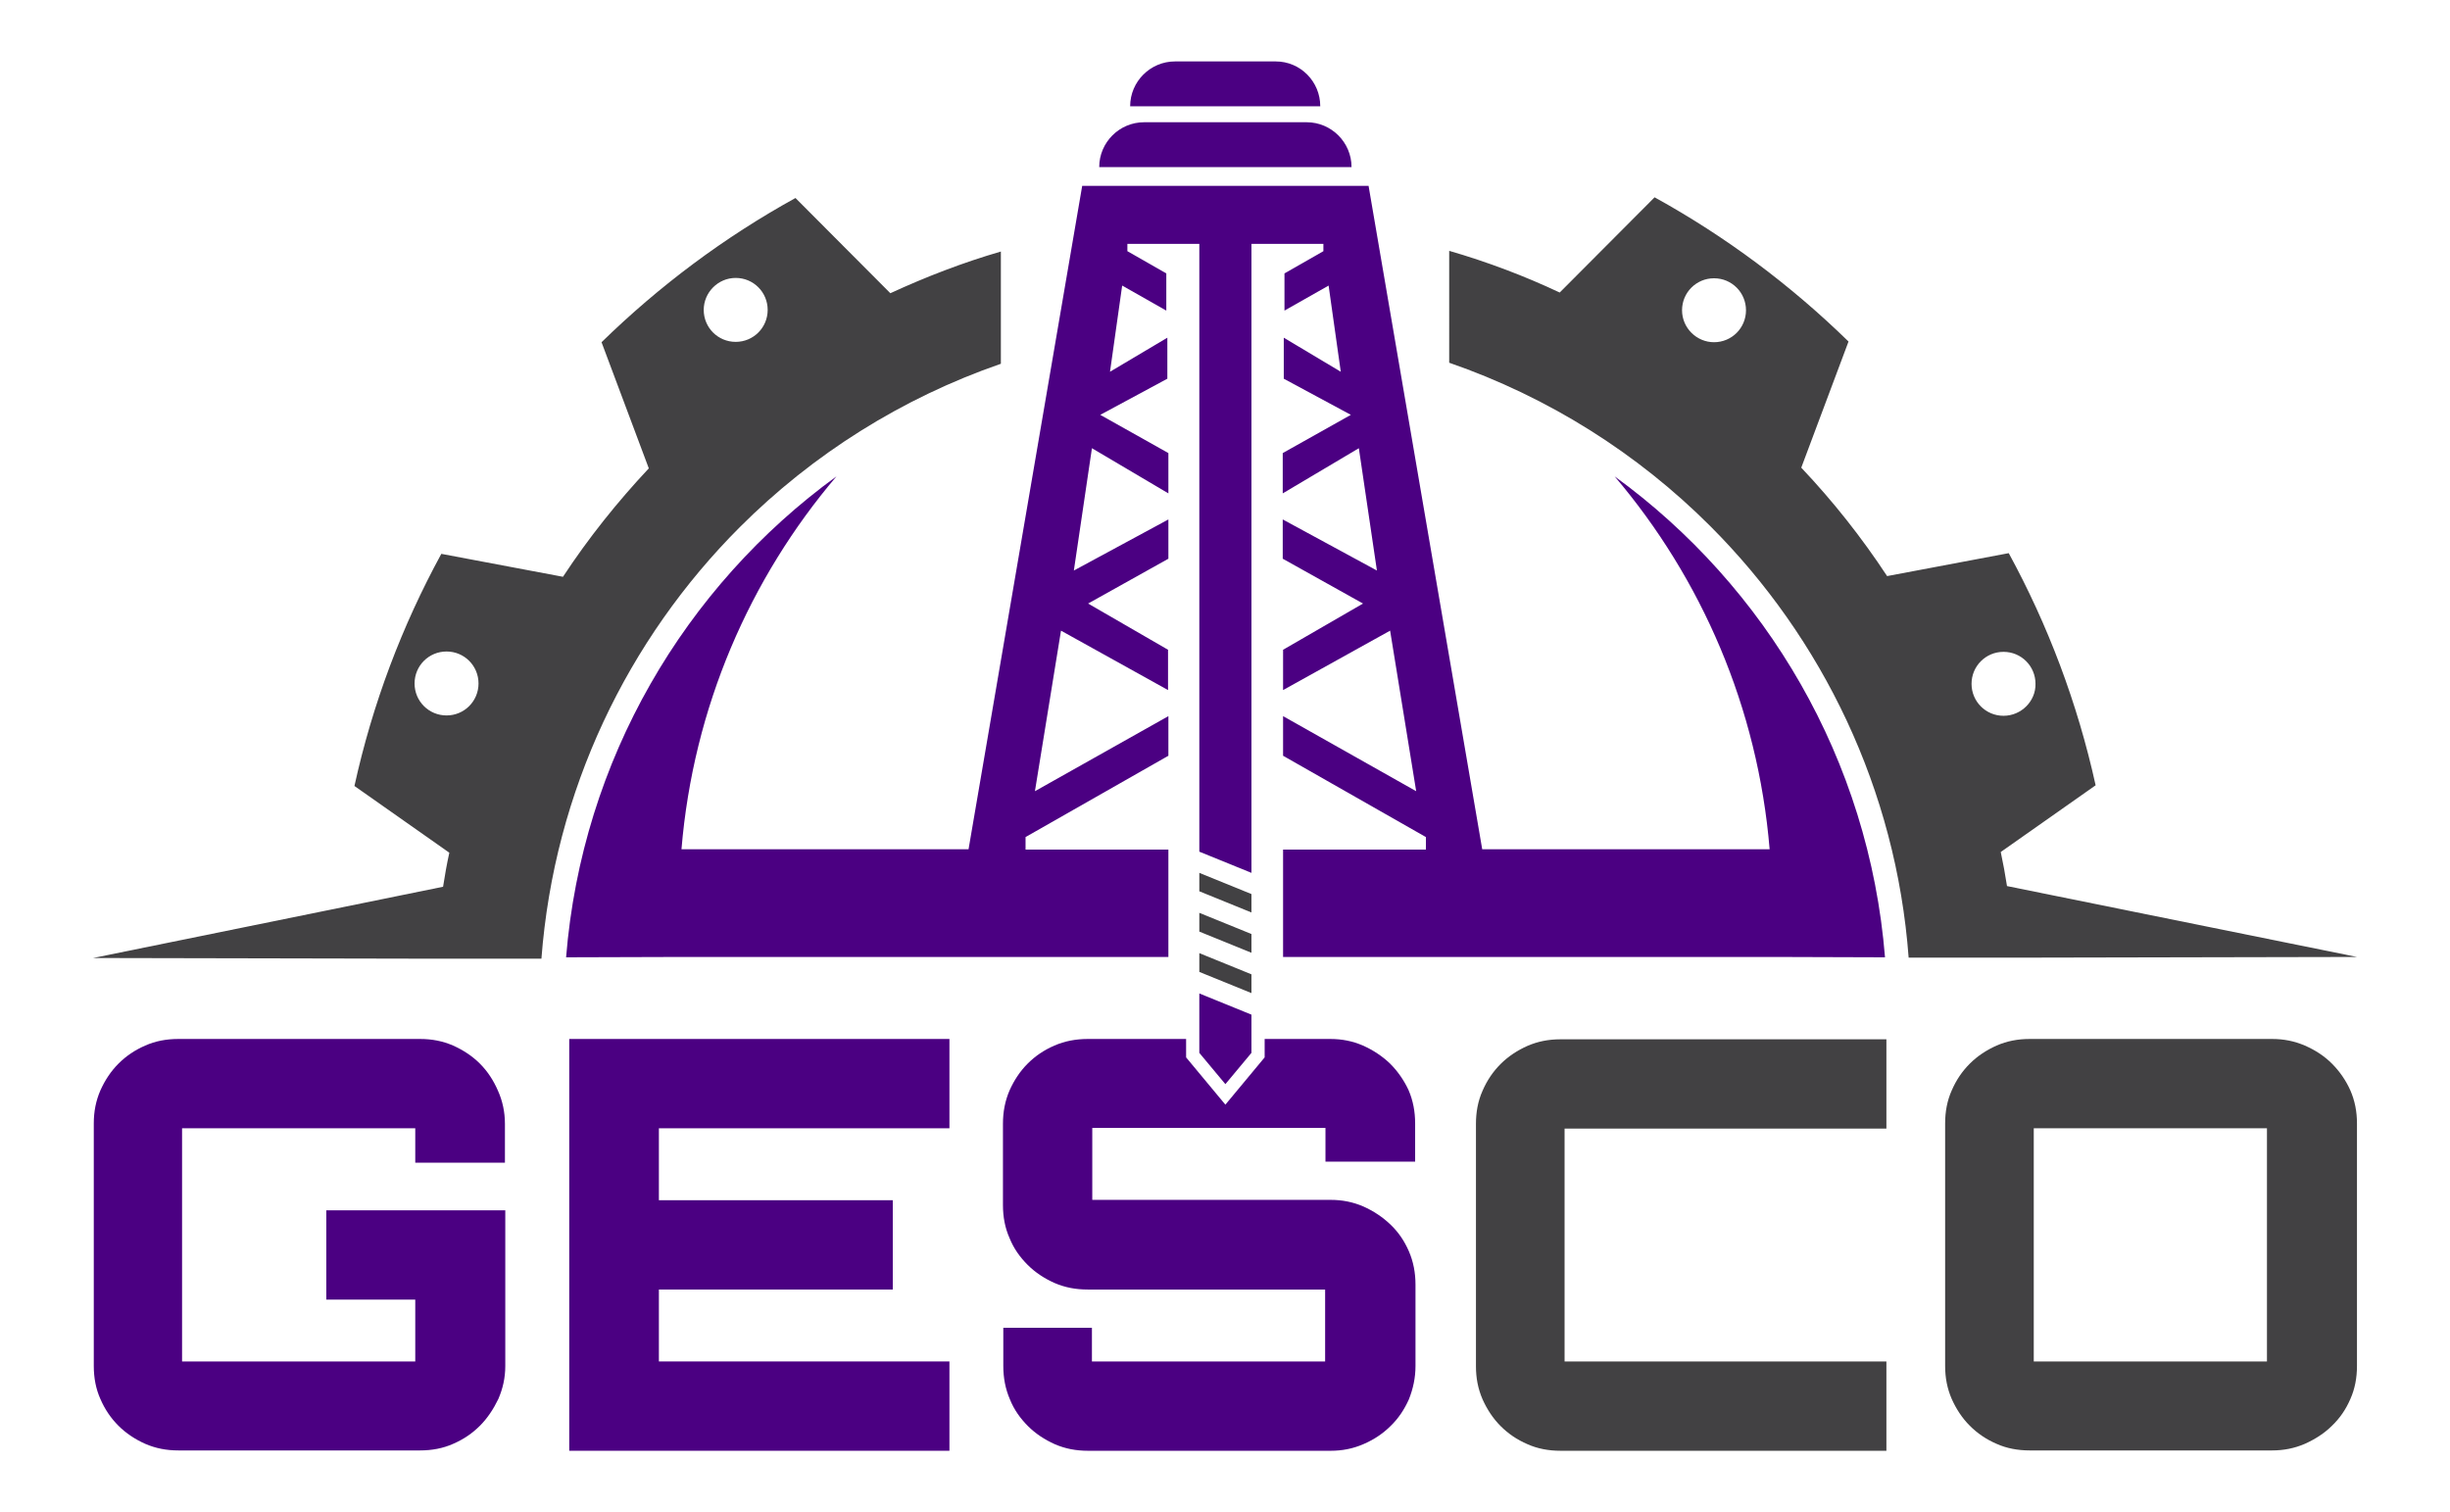 <?xml version="1.0" encoding="UTF-8" standalone="no"?>
<!-- Generator: Adobe Illustrator 26.5.0, SVG Export Plug-In . SVG Version: 6.00 Build 0)  -->

<svg
   version="1.1"
   id="Layer_1"
   x="0px"
   y="0px"
   viewBox="0 0 704.955 435.163"
   xml:space="preserve"
   sodipodi:docname="GESCO_web_blur.svg"
   inkscape:version="1.2.1 (9c6d41e, 2022-07-14)"
   width="704.955"
   height="435.163"
   xmlns:inkscape="http://www.inkscape.org/namespaces/inkscape"
   xmlns:sodipodi="http://sodipodi.sourceforge.net/DTD/sodipodi-0.dtd"
   xmlns="http://www.w3.org/2000/svg"
   xmlns:svg="http://www.w3.org/2000/svg"><defs
   id="defs788">
	

		
		
	
			
			
		
			
			
		
				
			
					
					
					
					
				
						
						
						
						
						
						
						
						
					
							
						
							
						
							
						
							
						
							
						
							
						
							
						
							
						<filter
   style="color-interpolation-filters:sRGB"
   inkscape:label="Blur"
   id="filter1152"
   x="-0.018"
   y="-0.029"
   width="1.035"
   height="1.058"><feGaussianBlur
     stdDeviation="5 5"
     result="blur"
     id="feGaussianBlur1150" /></filter></defs><sodipodi:namedview
   id="namedview786"
   pagecolor="#ffffff"
   bordercolor="#999999"
   borderopacity="1"
   inkscape:showpageshadow="0"
   inkscape:pageopacity="0"
   inkscape:pagecheckerboard="0"
   inkscape:deskcolor="#d1d1d1"
   showgrid="false"
   inkscape:zoom="0.25675"
   inkscape:cx="-1182.0837"
   inkscape:cy="442.06426"
   inkscape:window-width="2560"
   inkscape:window-height="1387"
   inkscape:window-x="0"
   inkscape:window-y="25"
   inkscape:window-maximized="1"
   inkscape:current-layer="Layer_1" />
<style
   type="text/css"
   id="style726">
	.st0{fill:#424143;}
	.st1{fill:#4B0082;}
</style>
<g
   id="g1184"
   inkscape:export-filename="gesco_logo25_web_header_v3.png"
   inkscape:export-xdpi="44.121426"
   inkscape:export-ydpi="44.121426"
   transform="translate(1138.758,-545.324)"><path
     id="path907"
     style="fill:#ffffff;filter:url(#filter1152)"
     class="st0"
     d="m -781.227,557.334 c -6.973,0.02 -13.949,-0.065 -20.921,0.056 -7.607,0.526 -14.546,6.249 -16.441,13.647 -0.562,2.147 -0.693,4.379 -0.748,6.587 -5.114,3.125 -8.525,8.848 -8.779,14.844 0.225,0.855 -0.542,0.662 -1.131,0.662 -0.969,0 -1.937,0 -2.906,0 -10.9,63.633 -21.799,127.267 -32.699,190.9 -23.85,0 -47.701,0 -71.551,0 1.138,-9.764 3.07,-19.434 5.74,-28.895 1.611,-5.703 3.594,-11.57 5.768,-17.105 7.496,-19.044 18.177,-36.79 31.477,-52.348 1.844,-3.901 3.694,-7.799 5.543,-11.697 12.557,-7.872 26.055,-14.212 40.07,-19.02 0.999,-0.283 2.183,-0.646 2.555,-1.748 0.324,-0.889 0.07,-1.896 0.15,-2.834 0,-13.417 0,-26.833 0,-40.25 -10.097,2.831 -20.107,6.022 -29.798,10.045 -2.155,0.883 -4.296,1.8 -6.424,2.746 -9.184,-9.218 -18.369,-18.436 -27.553,-27.654 -13.872,7.461 -27.152,16.041 -39.505,25.821 -8.376,6.599 -16.337,13.717 -23.899,21.234 4.56,12.166 9.117,24.332 13.676,36.498 -7.518,8.248 -14.502,16.989 -20.785,26.215 -11.794,-2.224 -23.589,-4.447 -35.383,-6.672 -12.6,22.397 -22.006,46.618 -27.482,71.736 -0.759,1.877 -0.366,4.376 1.467,5.481 8.325,5.9 16.682,11.754 25.027,17.626 -0.167,0.837 -0.322,1.676 -0.463,2.518 -32.471,6.61 -64.943,13.22 -97.414,19.83 -4.374,2.318 -8.748,4.636 -13.121,6.955 4.704,1.313 9.365,2.777 14.078,4.057 1.409,0.188 2.914,0.095 4.242,0.102 0.565,0.017 1.461,0.013 2.155,0.015 42.888,0.086 85.776,0.201 128.664,0.188 -0.115,-0.757 1.021,-0.249 1.506,-0.399 47.949,-0.17 95.899,-0.078 143.848,-0.101 10.974,0 21.949,0 32.923,0 0,4.085 0,8.171 0,12.256 -9.596,0.026 -19.195,-0.074 -28.79,0.083 -9.903,0.623 -19.228,6.656 -23.962,15.36 -2.67,4.7 -3.906,10.16 -3.738,15.551 -0.006,1.031 -0.003,2.333 -0.006,3.469 0.016,7.149 -0.078,14.301 0.086,21.448 0.583,8.647 5.274,16.871 12.343,21.865 3.801,2.747 8.249,4.615 12.889,5.325 -8.411,0 -16.823,0 -25.234,0 0.098,6.545 -0.149,13.096 0.153,19.635 0.705,8.495 5.339,16.554 12.315,21.45 5.225,3.81 11.715,5.851 18.185,5.638 20.29,0.039 40.58,0.023 60.87,0.01 3.606,-0.046 7.216,0.051 10.818,-0.088 11.443,-0.857 22.05,-8.863 25.842,-19.721 1.625,-4.367 1.907,-9.084 1.775,-13.701 -0.066,-7.556 0.117,-15.117 -0.113,-22.669 -0.662,-8.798 -5.584,-17.145 -12.949,-22.001 -3.693,-2.547 -7.942,-4.306 -12.378,-5.01 8.45,0 16.9,0 25.35,0 -0.099,-6.578 0.152,-13.162 -0.158,-19.735 -0.638,-7.871 -4.876,-15.229 -11,-20.135 -4.924,-3.94 -11.057,-6.503 -17.398,-6.715 -2.953,-0.147 -5.778,-0.022 -8.728,-0.06 -3.276,0 -6.552,0 -9.827,0 0,-4.085 0,-8.171 0,-12.256 52.875,0.009 105.75,-0.03 158.625,0.042 7.031,0.038 14.07,0.01 21.095,0.09 1.41,0.169 2.843,0.012 4.264,0.067 42.652,-0.002 85.304,-0.101 127.956,-0.217 1.909,0.027 3.647,-0.861 5.469,-1.305 3.262,-0.971 6.524,-1.943 9.787,-2.913 -4.133,-2.141 -8.239,-4.333 -12.372,-6.472 -1.826,-0.882 -3.892,-0.955 -5.835,-1.445 -30.772,-6.234 -61.543,-12.468 -92.315,-18.703 -0.142,-0.838 -0.299,-1.672 -0.463,-2.506 9.122,-6.416 18.244,-12.831 27.365,-19.248 -5.235,-25.188 -14.131,-49.623 -26.488,-72.193 -0.694,-2.247 -3.383,-3.439 -5.57,-2.72 -10.554,2.016 -21.116,3.992 -31.675,5.986 -6.28,-9.229 -13.225,-18.007 -20.779,-26.227 4.557,-12.162 9.115,-24.324 13.672,-36.486 -17.731,-17.69 -37.865,-33.005 -59.824,-45.072 -1.9,-1.574 -5.038,-1.146 -6.451,0.876 -8.201,8.278 -16.437,16.518 -24.658,24.777 -11.689,-5.284 -23.887,-9.357 -36.248,-12.744 0,14.589 0,29.177 0,43.766 14.381,4.769 28.273,11.061 41.197,18.981 0.6,0.428 1.383,0.703 1.837,1.267 1.801,3.653 3.431,7.286 5.264,10.939 0.626,1.412 1.849,2.43 2.747,3.665 9.48,11.548 17.544,24.253 23.965,37.743 1.683,3.531 3.347,7.33 4.792,10.963 3.601,9.015 6.45,18.327 8.587,27.795 0.273,1.262 0.602,2.764 0.868,4.123 0.833,4.131 1.523,8.426 2.065,12.519 0.093,0.769 0.195,1.537 0.281,2.307 -23.883,0 -47.767,0 -71.65,0 -10.9,-63.633 -21.799,-127.267 -32.699,-190.9 -1.335,0 -2.671,0 -4.006,0 -0.112,-3.597 -1.142,-7.191 -3.219,-10.154 -1.497,-2.188 -3.469,-4.048 -5.732,-5.428 0.006,-3.545 -0.444,-7.201 -2.199,-10.342 -3.171,-6.124 -10.006,-10.193 -16.923,-9.85 -2.986,-0.044 -5.972,-0.025 -8.958,-0.02 z m -145.674,73.639 c 2.344,0.021 4.125,2.799 3.073,4.925 -0.744,1.8 -3.067,2.718 -4.801,1.764 -1.727,-0.781 -2.494,-3.034 -1.592,-4.702 0.611,-1.243 1.926,-2.064 3.32,-1.986 z m 281.77,0.119 c 2.285,0.218 3.878,3.013 2.729,5.056 -0.809,1.744 -3.127,2.551 -4.803,1.554 -1.603,-0.809 -2.362,-2.874 -1.607,-4.515 0.614,-1.43 2.139,-2.28 3.68,-2.096 z m -162.461,7.621 c -1.505,0.894 -3.01,1.788 -4.516,2.682 0.229,-1.617 0.457,-3.234 0.686,-4.852 1.277,0.723 2.553,1.447 3.83,2.17 z m 47.352,2.641 c -1.487,-0.889 -2.974,-1.777 -4.461,-2.666 1.26,-0.715 2.521,-1.43 3.781,-2.145 0.227,1.604 0.453,3.207 0.68,4.811 z m -1.596,23.447 c -3.721,2.089 -7.441,4.178 -11.162,6.268 0,-4.093 0,-8.186 0,-12.279 3.721,2.004 7.441,4.008 11.162,6.012 z m -37.506,6.211 c -3.688,-2.07 -7.375,-4.141 -11.062,-6.211 3.688,-1.986 7.375,-3.973 11.062,-5.959 0,4.057 0,8.113 0,12.17 z m -8.115,19.986 c -5.018,2.712 -10.035,5.424 -15.053,8.137 0.772,-5.221 1.544,-10.443 2.316,-15.664 4.245,2.509 8.491,5.018 12.736,7.527 z m 57.621,8.115 c -4.986,-2.705 -9.971,-5.41 -14.957,-8.115 4.217,-2.503 8.434,-5.007 12.65,-7.51 0.769,5.208 1.538,10.417 2.307,15.625 z m -8.213,19.977 c -4.983,2.881 -9.966,5.762 -14.949,8.643 0,-5.665 0,-11.329 0,-16.994 4.983,2.784 9.966,5.568 14.949,8.352 z m -41.293,8.586 c -4.95,-2.862 -9.9,-5.724 -14.85,-8.586 4.95,-2.765 9.9,-5.53 14.85,-8.295 0,5.627 0,11.254 0,16.881 z m -8.188,20.014 c -8.653,4.867 -17.306,9.734 -25.959,14.602 1.439,-8.871 2.879,-17.742 4.318,-26.613 7.214,4.004 14.427,8.008 21.641,12.012 z m 68.773,14.584 c -8.635,-4.87 -17.27,-9.741 -25.904,-14.611 7.196,-3.995 14.392,-7.99 21.588,-11.984 1.439,8.865 2.878,17.73 4.316,26.596 z M -1010.002,738.48 c 2.331,0.086 4.043,2.895 2.942,4.988 -0.775,1.771 -3.086,2.631 -4.798,1.681 -1.788,-0.828 -2.494,-3.229 -1.472,-4.903 0.649,-1.198 1.981,-1.865 3.327,-1.766 z m 448.244,0.117 c 2.254,0.275 3.794,3.032 2.665,5.054 -0.822,1.765 -3.167,2.534 -4.856,1.548 -1.863,-0.898 -2.408,-3.5 -1.205,-5.139 0.73,-1.112 2.106,-1.611 3.396,-1.463 z m -181.814,45.531 c -9.809,0 -19.617,0 -29.426,0 0,-5.584 0,-11.168 0,-16.752 9.809,5.584 19.617,11.168 29.426,16.752 z m -55.77,0 c -9.742,0 -19.484,0 -29.227,0 9.742,-5.546 19.484,-11.092 29.227,-16.639 0,5.546 0,11.092 0,16.639 z m -221.611,54.498 c -22.632,0.014 -45.266,-0.026 -67.897,0.031 -9.681,0.297 -18.948,5.808 -24.021,14.028 -3.094,4.876 -4.72,10.662 -4.554,16.439 -0.04,18.023 -0.014,36.046 -0.016,54.069 0.024,5.762 -0.021,11.526 0.065,17.287 0.544,10.027 6.69,19.463 15.505,24.215 4.637,2.593 9.982,3.832 15.284,3.668 23.399,0.01 46.799,0.041 70.197,-0.028 9.69,-0.315 18.919,-5.89 23.996,-14.104 3.06,-4.734 4.744,-10.346 4.699,-15.99 -0.008,-16.77 -0.001,-33.542 -0.003,-50.313 -20.948,0 -41.896,0 -62.844,0 0,12.348 0,24.695 0,37.043 8.533,0 17.066,0 25.6,0 0,2.152 0,4.305 0,6.457 -18.585,0 -37.17,0 -55.756,0 0,-18.585 0,-37.171 0,-55.756 18.585,0 37.171,0 55.756,0 0,3.3 0,6.6 0,9.9 12.383,0 24.767,0 37.15,0 -0.067,-6.425 0.113,-12.854 -0.113,-19.275 -0.798,-9.722 -6.579,-18.929 -15.096,-23.728 -4.552,-2.64 -9.813,-4.012 -15.074,-3.943 -0.959,-0.016 -1.918,-0.003 -2.877,-9.7e-4 z m 534.383,0.002 c -23.227,0.014 -46.454,-0.031 -69.681,0.03 -10.223,0.373 -19.941,6.533 -24.811,15.503 -2.582,4.609 -3.82,9.921 -3.671,15.194 -0.009,23.473 -0.038,46.946 0.027,70.419 0.32,10.616 6.943,20.677 16.413,25.41 4.557,2.353 9.732,3.353 14.841,3.184 23.277,-0.007 46.554,0.042 69.831,-0.035 11.601,-0.409 22.558,-8.235 26.724,-19.069 1.514,-3.736 2.055,-7.789 2.004,-11.801 -0.027,-23.475 0.041,-46.95 -0.049,-70.425 -0.338,-9.837 -6.178,-19.134 -14.601,-24.117 -4.869,-2.96 -10.587,-4.447 -16.279,-4.299 -0.25,0.002 -0.499,0.003 -0.749,0.005 z m -494.072,1.891 c 0,42.651 0,85.302 0,127.953 40.248,0 80.496,0 120.744,0 0,-12.348 0,-24.695 0,-37.043 -27.867,0 -55.733,0 -83.6,0 0,-3.118 0,-6.237 0,-9.355 22.433,0 44.866,0 67.299,0 0,-12.348 0,-24.697 0,-37.045 -22.433,0 -44.866,0 -67.299,0 0,-3.118 0,-6.237 0,-9.355 27.867,0 55.733,0 83.6,0 0,-12.348 0,-24.697 0,-37.045 -40.248,0 -80.496,0 -120.744,0 0,0.63 0,1.26 0,1.891 z m 290.83,-1.787 c -10,-0.133 -19.79,5.299 -25.156,13.706 -3.198,4.899 -4.904,10.758 -4.761,16.612 -0.021,23.575 -0.034,47.15 0.018,70.724 0.289,10.828 7.141,21.096 16.889,25.744 4.459,2.208 9.481,3.115 14.436,2.948 32.696,0.002 65.392,0.004 98.088,0.006 0,-12.348 0,-24.695 0,-37.043 -30.867,0 -61.733,0 -92.6,0 0,-18.552 0,-37.104 0,-55.656 30.867,0 61.733,0 92.6,0 0,-12.348 0,-24.695 0,-37.043 -33.171,5.7e-4 -66.342,10e-4 -99.514,0.002 z m -73.23,36.842 c 0,3.119 0,6.238 0,9.357 -18.585,-0.008 -37.171,10e-4 -55.756,-0.002 0,-3.118 0,-6.237 0,-9.355 18.585,0 37.171,0 55.756,0 z m 270.9,0.1 c 0,18.585 0,37.171 0,55.756 -18.585,0 -37.171,0 -55.756,0 0,-18.585 0,-37.171 0,-55.756 18.585,0 37.171,0 55.756,0 z m -325.547,46.393 c 18.182,0.018 36.365,0.003 54.547,0.008 0,3.118 0,6.237 0,9.355 -18.585,0 -37.171,0 -55.756,0 0,-3.12 0,-6.24 0,-9.359 0.403,-10e-4 0.806,-0.003 1.209,-0.004 z" /><g
     id="g783"
     inkscape:export-filename="gesco_logo25_web_header.png"
     inkscape:export-xdpi="36.738369"
     inkscape:export-ydpi="36.738369"
     transform="translate(-1286.271,262.902)">
	<g
   id="g781">
		<g
   id="g732">
			<path
   class="st0"
   d="m 597.7,607.1 v 67.1 h 92.6 v 25.7 h -93.8 c -3.4,0 -6.6,-0.6 -9.5,-1.9 -3,-1.3 -5.5,-3 -7.7,-5.2 -2.2,-2.2 -3.9,-4.8 -5.2,-7.7 -1.3,-3 -1.9,-6.1 -1.9,-9.5 v -69.8 c 0,-3.4 0.6,-6.6 1.9,-9.5 1.3,-3 3,-5.5 5.2,-7.7 2.2,-2.2 4.8,-3.9 7.7,-5.2 3,-1.3 6.1,-1.9 9.5,-1.9 h 93.8 v 25.7 h -92.6 z"
   id="path728" />
			<path
   class="st0"
   d="m 801.3,581.4 c 3.3,0 6.4,0.6 9.4,1.9 3,1.3 5.6,3 7.8,5.2 2.2,2.2 4,4.8 5.3,7.7 1.3,3 1.9,6.1 1.9,9.5 v 69.8 c 0,3.4 -0.6,6.6 -1.9,9.5 -1.3,3 -3,5.5 -5.3,7.7 -2.2,2.2 -4.9,3.9 -7.8,5.2 -3,1.3 -6.1,1.9 -9.4,1.9 h -69.8 c -3.4,0 -6.6,-0.6 -9.5,-1.9 -3,-1.3 -5.5,-3 -7.7,-5.2 -2.2,-2.2 -3.9,-4.8 -5.2,-7.7 -1.3,-3 -1.9,-6.1 -1.9,-9.5 v -69.8 c 0,-3.4 0.6,-6.6 1.9,-9.5 1.3,-3 3,-5.5 5.2,-7.7 2.2,-2.2 4.8,-3.9 7.7,-5.2 3,-1.3 6.1,-1.9 9.5,-1.9 z m -68.6,92.8 h 67.1 v -67.1 h -67.1 z"
   id="path730" />
		</g>
		<g
   id="g779">
			<path
   id="_568212640_00000100363949645994181210000006361494584798553219_"
   class="st0"
   d="m 435.5,354.8 c -11,3.2 -21.6,7.3 -31.8,12 l -27.3,-27.4 c -20.5,11.3 -39.2,25.3 -55.8,41.5 l 13.6,36.3 c -9.1,9.7 -17.4,20.1 -24.7,31.2 l -35,-6.6 c -11.3,20.7 -19.8,43.1 -25,66.8 l 27.3,19.2 c -0.7,3.2 -1.3,6.5 -1.8,9.8 l -100.7,20.5 98.4,0.2 v 0 h 30.6 c 3.7,-48.4 24.8,-91.9 57.1,-124.2 20.9,-20.9 46.5,-37.1 75.1,-47 z m 129,32 c 28.6,9.9 54.2,26.1 75.1,47 32.3,32.3 53.5,75.8 57.1,124.2 h 30.6 v 0 L 825.7,557.8 725,537.4 c -0.5,-3.3 -1.1,-6.5 -1.8,-9.8 l 27.3,-19.2 c -5.2,-23.6 -13.7,-46.1 -25,-66.8 l -35,6.6 C 683.2,437.1 674.9,426.6 665.8,417 l 13.6,-36.3 c -16.6,-16.2 -35.3,-30.2 -55.8,-41.5 l -27.3,27.4 c -10.2,-4.8 -20.8,-8.8 -31.8,-12 z M 724,488.4 c -5.1,0 -9.2,-4.1 -9.2,-9.2 0,-5.1 4.1,-9.2 9.2,-9.2 5.1,0 9.2,4.1 9.2,9.2 0.1,5 -4.1,9.2 -9.2,9.2 z m -438.8,-9.3 c 0,5.1 -4.1,9.2 -9.2,9.2 -5.1,0 -9.2,-4.1 -9.2,-9.2 0,-5.1 4.1,-9.2 9.2,-9.2 5.1,0 9.2,4.1 9.2,9.2 z M 631.5,371.7 c 0,-5.1 4.1,-9.2 9.2,-9.2 5.1,0 9.2,4.1 9.2,9.2 0,5.1 -4.1,9.2 -9.2,9.2 -5,0 -9.2,-4.1 -9.2,-9.2 z m -272.3,-9.3 c 5.1,0 9.2,4.1 9.2,9.2 0,5.1 -4.1,9.2 -9.2,9.2 -5.1,0 -9.2,-4.1 -9.2,-9.2 0,-5 4.1,-9.2 9.2,-9.2 z" />
			<g
   id="g777">
				<g
   id="g775">
					<polygon
   class="st0"
   points="492.6,538.9 492.6,533.6 507.6,539.7 507.6,545 "
   id="polygon735" />
					<polygon
   class="st0"
   points="492.6,550.5 492.6,545.1 507.6,551.2 507.6,556.6 "
   id="polygon737" />
					<polygon
   class="st0"
   points="492.6,562.1 492.6,556.7 507.6,562.8 507.6,568.2 "
   id="polygon739" />
					<g
   id="g773">
						<g
   id="g743">
							<path
   class="st1"
   d="m 285.6,588.5 c -2.2,-2.2 -4.8,-3.9 -7.7,-5.2 -3,-1.3 -6.1,-1.9 -9.5,-1.9 h -69.6 c -3.4,0 -6.6,0.6 -9.5,1.9 -3,1.3 -5.5,3 -7.7,5.2 -2.2,2.2 -3.9,4.8 -5.2,7.7 -1.3,3 -1.9,6.1 -1.9,9.5 v 69.8 c 0,3.4 0.6,6.6 1.9,9.5 1.3,3 3,5.5 5.2,7.7 2.2,2.2 4.8,3.9 7.7,5.2 3,1.3 6.1,1.9 9.5,1.9 h 69.6 c 3.4,0 6.6,-0.6 9.5,-1.9 3,-1.3 5.5,-3 7.7,-5.2 2.2,-2.2 3.9,-4.8 5.3,-7.7 1.3,-3 2,-6.1 2,-9.5 v -44.8 h -51.5 v 25.7 H 267 v 17.8 H 199.9 V 607.1 H 267 v 9.9 h 25.8 v -11.2 c 0,-3.4 -0.7,-6.6 -2,-9.5 -1.3,-3 -3,-5.6 -5.2,-7.8 z"
   id="path741" />
						</g>
						<g
   id="g747">
							<polygon
   class="st1"
   points="404.4,627.8 337.1,627.8 337.1,607.1 420.7,607.1 420.7,581.4 311.3,581.4 311.3,699.9 420.7,699.9 420.7,674.2 337.1,674.2 337.1,653.5 404.4,653.5 "
   id="polygon745" />
						</g>
						<g
   id="g751">
							<path
   class="st1"
   d="m 547.5,588.5 c -2.3,-2.2 -4.9,-3.9 -7.8,-5.2 -3,-1.3 -6.1,-1.9 -9.4,-1.9 h -18.9 v 5.3 l -11.3,13.6 -11.3,-13.6 v -5.3 h -28.3 c -3.4,0 -6.6,0.6 -9.6,1.9 -3,1.3 -5.5,3 -7.7,5.2 -2.2,2.2 -3.9,4.8 -5.2,7.7 -1.3,3 -1.9,6.2 -1.9,9.6 v 23.4 c 0,3.4 0.6,6.6 1.9,9.5 1.2,3 3,5.5 5.2,7.7 2.2,2.2 4.8,3.9 7.7,5.2 3,1.3 6.1,1.9 9.6,1.9 h 68.3 v 20.7 h -67.1 v -9.7 h -25.5 v 11 c 0,3.4 0.6,6.6 1.9,9.6 1.2,3 3,5.5 5.2,7.7 2.2,2.2 4.8,3.9 7.7,5.2 3,1.3 6.1,1.9 9.6,1.9 h 69.8 c 3.3,0 6.4,-0.6 9.4,-1.9 3,-1.3 5.6,-3 7.8,-5.2 2.3,-2.2 4,-4.8 5.3,-7.7 1.2,-3 1.9,-6.2 1.9,-9.6 v -23.4 c 0,-3.4 -0.6,-6.6 -1.9,-9.6 -1.3,-3 -3,-5.5 -5.3,-7.7 -2.3,-2.2 -4.9,-3.9 -7.8,-5.2 -3,-1.3 -6.1,-1.9 -9.4,-1.9 H 461.8 V 607 h 67.1 v 9.7 h 25.8 v -11 c 0,-3.4 -0.6,-6.6 -1.9,-9.6 -1.3,-2.8 -3.1,-5.4 -5.3,-7.6 z"
   id="path749" />
						</g>
						<g
   id="g755">
							<polygon
   class="st1"
   points=""
   id="polygon753" />
						</g>
						<g
   id="g759">
							<path
   class="st1"
   d="m 343.5,557.8 h 140.2 v -30.9 h -41.1 v -3.6 l 41.1,-23.4 v -11.4 l -38.4,21.6 7.5,-46.2 30.8,17.1 v -11.6 l -23,-13.3 23.1,-12.9 v -11.3 l -27.2,14.7 5.2,-35.2 22,13 v -11.6 l -19.6,-11 19.3,-10.4 v -11.8 l -16.5,9.8 3.5,-24.8 12.7,7.2 v -10.7 l -11.2,-6.4 v -2.1 h 20.7 v 174.9 l 15,6.1 v -181 h 20.7 v 2.1 l -11.2,6.4 v 10.7 l 12.7,-7.2 3.5,24.8 -16.4,-9.8 v 11.8 l 19.3,10.4 -19.6,11 v 11.6 l 21.9,-13 5.2,35.2 -27.1,-14.7 v 11.3 l 23.1,12.9 -23,13.3 V 481 l 30.8,-17.1 7.5,46.2 -38.3,-21.6 v 11.4 l 41.1,23.4 v 3.6 h -41.1 v 30.9 h 142 l 31.2,0.1 C 685.3,501 655.7,451.2 612.1,419.5 c 25,29.4 41.2,66.5 44.6,107.3 H 574 L 541.3,335.9 H 458.9 L 426.2,526.8 H 343.6 C 347,486 363.2,448.9 388.2,419.5 344.6,451.2 315,501 310.4,557.9 l 33.1,-0.1 c 0,0 0,0 0,0 z"
   id="path757" />
						</g>
						<g
   id="g763">
							<path
   class="st1"
   d="m 523.5,317.6 h -46.8 c -7.1,0 -12.9,5.8 -12.9,12.9 h 72.6 c 0,-7.1 -5.8,-12.9 -12.9,-12.9 z"
   id="path761" />
						</g>
						<g
   id="g767">
							<path
   class="st1"
   d="m 514.6,300.1 h -29 c -7.1,0 -12.9,5.8 -12.9,12.9 h 54.7 c 0,-7.1 -5.7,-12.9 -12.8,-12.9 z"
   id="path765" />
						</g>
						<g
   id="g771">
							<polygon
   class="st1"
   points="500.1,594.4 507.6,585.4 507.6,574.4 492.6,568.3 492.6,585.4 "
   id="polygon769" />
						</g>
					</g>
				</g>
			</g>
		</g>
	</g>
</g></g>
<polygon
   class="st1"
   points=""
   id="polygon933"
   style="fill:#ff00ff"
   transform="translate(-1432.81,-1.993)" /></svg>
